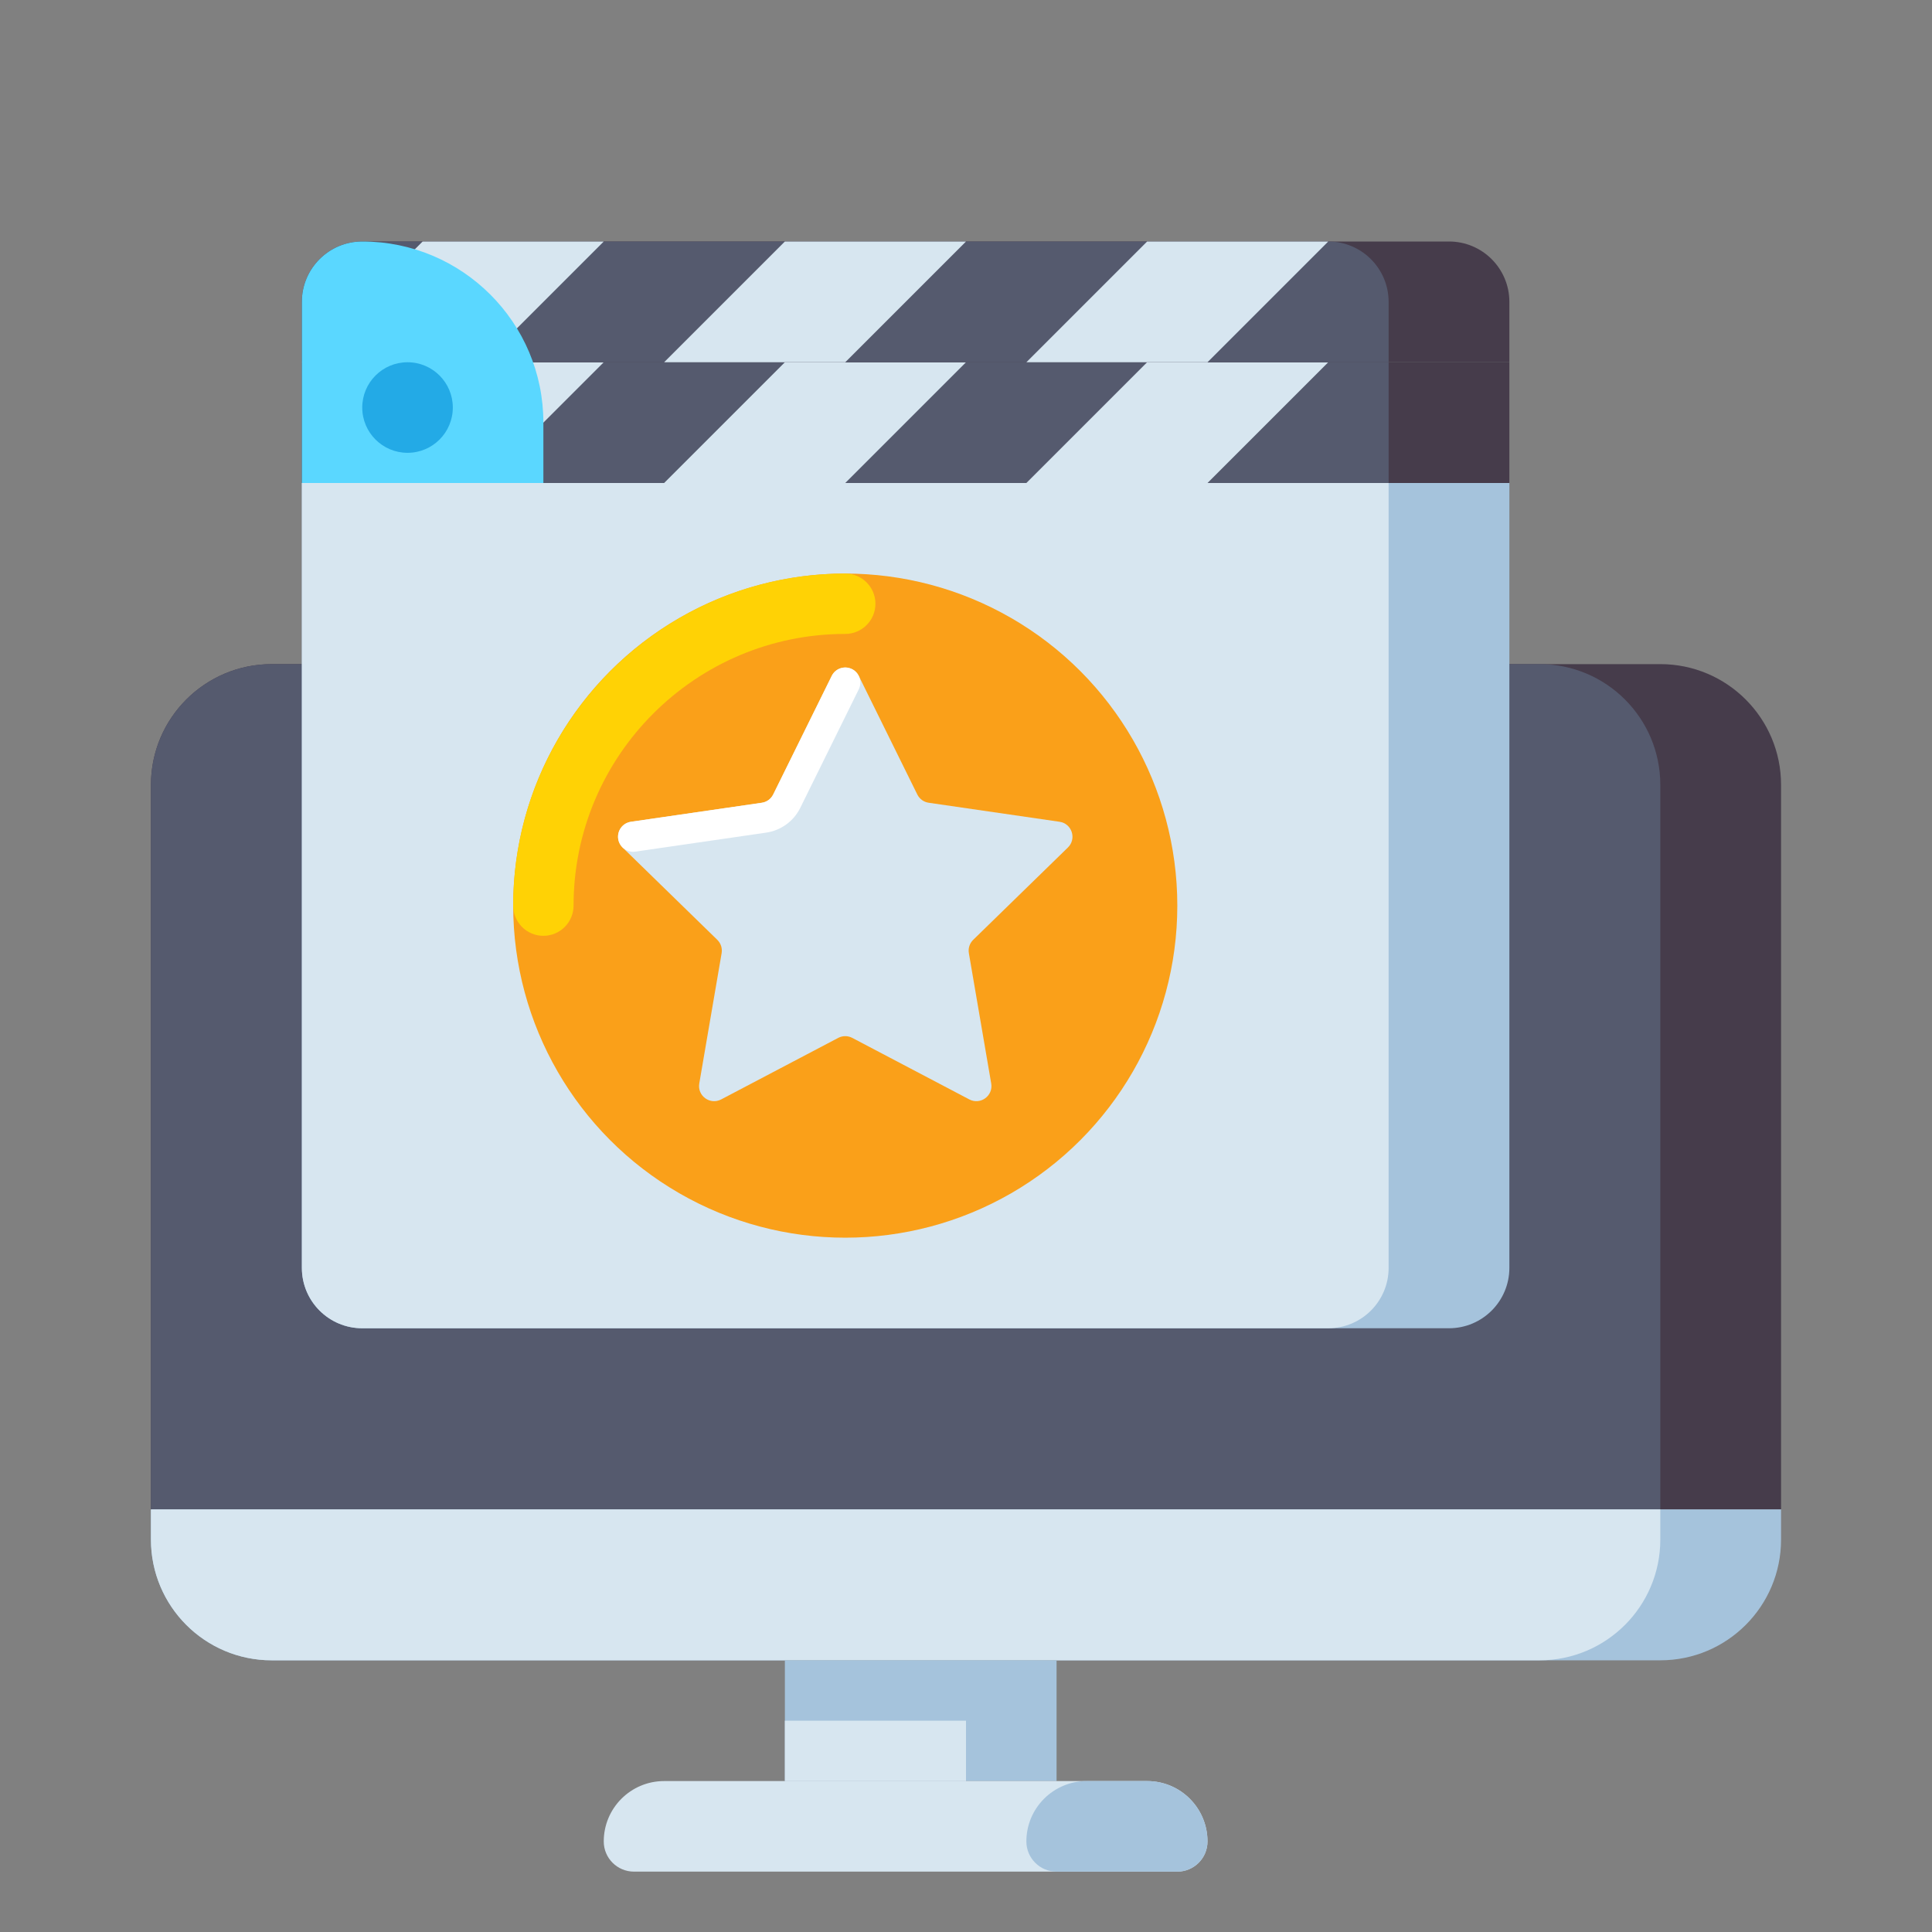 <svg id="Layer_1" height="512" viewBox="0 0 512 512" width="512" xmlns="http://www.w3.org/2000/svg"><rect x="0" y="0" width="512" height="512" fill="#808080" stroke="none"/><g><g><g><path d="m472 400h-432v-192c0-17.673 14.327-32 32-32h368c17.673 0 32 14.327 32 32z" fill="#463c4b"/></g><g><path d="m440 400h-400v-192c0-17.673 14.327-32 32-32h336c17.673 0 32 14.327 32 32z" fill="#555a6e"/></g><g><path d="m72 440h368c17.673 0 32-14.327 32-32v-8h-432v8c0 17.673 14.327 32 32 32z" fill="#a5c3dc"/></g><g><path d="m408 440h-336c-17.673 0-32-14.327-32-32v-8h400v8c0 17.673-14.327 32-32 32z" fill="#d7e6f0"/></g><g><path d="m208 440h72v32h-72z" fill="#a5c3dc"/></g><g><path d="m208 456h48v16h-48z" fill="#d7e6f0"/></g><g><path d="m312 496h-144c-4.418 0-8-3.582-8-8 0-8.837 7.163-16 16-16h128c8.837 0 16 7.163 16 16 0 4.418-3.582 8-8 8z" fill="#d7e6f0"/></g><g><path d="m312 496h-32c-4.418 0-8-3.582-8-8 0-8.837 7.163-16 16-16h16c8.837 0 16 7.163 16 16 0 4.418-3.582 8-8 8z" fill="#a5c3dc"/></g></g><g><g><path d="m384 352h-288c-8.837 0-16-7.163-16-16v-208h320v208c0 8.837-7.163 16-16 16z" fill="#a5c3dc"/></g><g><path d="m352 352h-256c-8.837 0-16-7.163-16-16v-208h288v208c0 8.837-7.163 16-16 16z" fill="#d7e6f0"/></g><g><path d="m80 96h320v32h-320z" fill="#463c4b"/></g><g><path d="m80 96h288v32h-288z" fill="#555a6e"/></g><g><g><circle cx="224" cy="240" fill="#faa019" r="88"/></g><g><path d="m144 248c-4.418 0-8-3.582-8-8 0-48.523 39.477-88 88-88 4.418 0 8 3.582 8 8s-3.582 8-8 8c-39.701 0-72 32.299-72 72 0 4.418-3.582 8-8 8z" fill="#ffd205"/></g><g><path d="m227.587 179.124 15.509 31.425c.583 1.181 1.709 1.999 3.012 2.188l34.68 5.039c3.281.477 4.591 4.509 2.217 6.823l-25.095 24.461c-.943.919-1.373 2.243-1.15 3.541l5.924 34.54c.56 3.268-2.869 5.759-5.804 4.217l-31.019-16.307c-1.165-.613-2.557-.613-3.723 0l-31.019 16.307c-2.935 1.543-6.364-.949-5.804-4.217l5.924-34.54c.223-1.298-.208-2.622-1.15-3.541l-25.094-24.46c-2.374-2.314-1.064-6.346 2.217-6.823l34.68-5.039c1.303-.189 2.429-1.008 3.012-2.188l15.509-31.425c1.467-2.974 5.707-2.974 7.174-.001z" fill="#d7e6f0"/></g><g><path d="m167.782 225.736c-1.955 0-3.664-1.435-3.953-3.426-.318-2.187 1.196-4.216 3.383-4.533l34.68-5.039c1.304-.189 2.43-1.008 3.012-2.189l15.51-31.425c.977-1.98 3.375-2.797 5.357-1.816 1.98.978 2.794 3.376 1.816 5.357l-15.509 31.424c-1.747 3.543-5.125 5.997-9.036 6.565l-34.68 5.039c-.195.029-.388.043-.58.043z" fill="#fff"/></g></g><g><path d="m80 128 32-32h48l-32 32z" fill="#d7e6f0"/></g><g><path d="m176 128 32-32h48l-32 32z" fill="#d7e6f0"/></g><g><path d="m272 128 32-32h48l-32 32z" fill="#d7e6f0"/></g><g><path d="m384 64h-288c-8.837 0-16 7.163-16 16v16h320v-16c0-8.837-7.163-16-16-16z" fill="#463c4b"/></g><g><path d="m352 64h-256c-8.837 0-16 7.163-16 16v16h288v-16c0-8.837-7.163-16-16-16z" fill="#555a6e"/></g><g><path d="m80 96 32-32h48l-32 32z" fill="#d7e6f0"/></g><g><path d="m176 96 32-32h48l-32 32z" fill="#d7e6f0"/></g><g><path d="m272 96 32-32h48l-32 32z" fill="#d7e6f0"/></g><g><path d="m144 128h-64v-48c0-8.837 7.163-16 16-16 26.51 0 48 21.49 48 48z" fill="#5ad7ff"/></g><g><circle cx="108" cy="108" fill="#23aae6" r="12"/></g></g></g></svg>